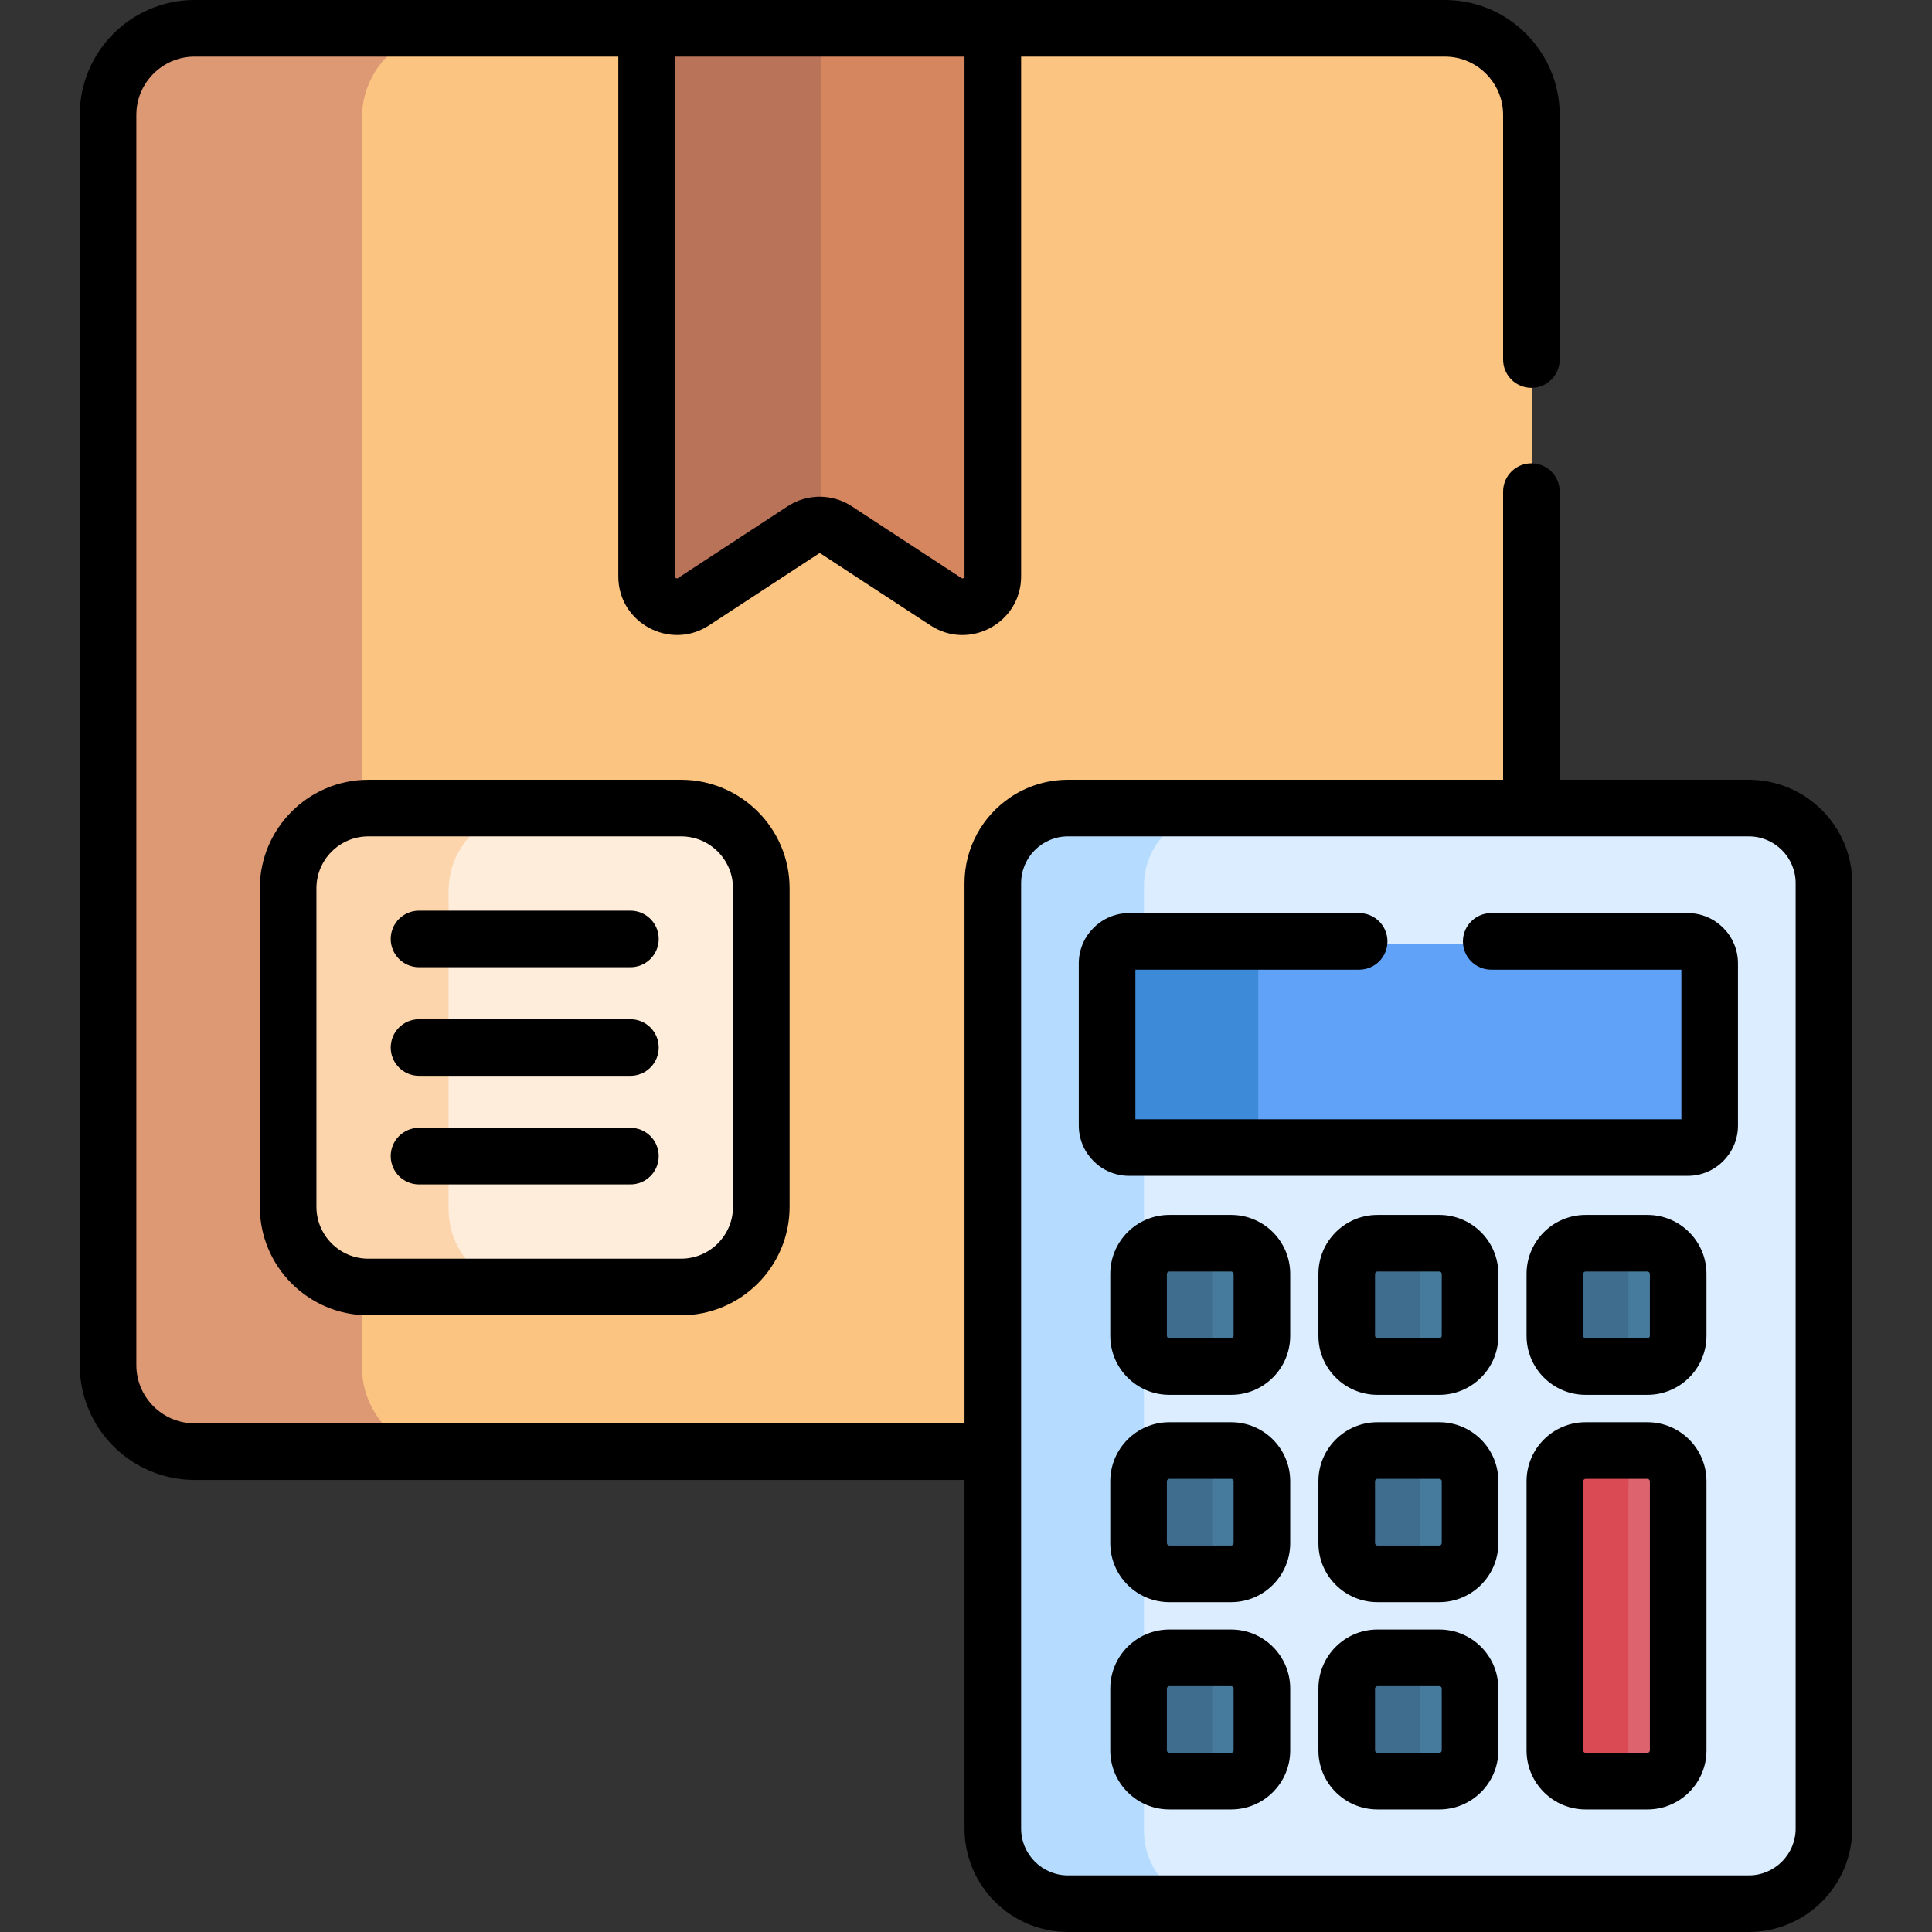 <?xml version="1.0" encoding="UTF-8" standalone="no"?>
<!DOCTYPE svg PUBLIC "-//W3C//DTD SVG 1.1//EN" "http://www.w3.org/Graphics/SVG/1.1/DTD/svg11.dtd">
<svg width="100%" height="100%" viewBox="0 0 512 512" version="1.1" xmlns="http://www.w3.org/2000/svg" xmlns:xlink="http://www.w3.org/1999/xlink" xml:space="preserve" xmlns:serif="http://www.serif.com/" style="fill-rule:evenodd;clip-rule:evenodd;stroke-linejoin:round;stroke-miterlimit:2;">
    <rect x="0" y="0" width="512" height="512" fill="#333333" stroke="none"/>
    <g>
        <g>
            <path d="M383.14,8.138L51.82,8.138C39.202,8.138 28.878,18.462 28.878,31.08L28.878,362.398C28.878,375.017 39.203,385.342 51.822,385.342L382.625,385.342C395.58,385.342 406.082,374.84 406.082,361.885L406.082,31.079C406.082,18.462 395.758,8.138 383.14,8.138Z" style="fill:rgb(251,196,129);fill-rule:nonzero;"/>
            <path d="M95.94,362.397L95.94,31.079C95.94,18.461 106.264,8.137 118.882,8.137L51.82,8.137C39.202,8.137 28.878,18.461 28.878,31.079L28.878,362.397C28.878,375.016 39.203,385.341 51.822,385.341L118.883,385.341C106.265,385.341 95.94,375.016 95.94,362.397Z" style="fill:rgb(221,153,115);fill-rule:nonzero;"/>
            <path d="M171.608,8.138L171.608,153.388C171.608,159.766 178.69,163.595 184.027,160.103L213.087,141.087C215.756,139.34 219.206,139.34 221.875,141.087L250.935,160.103C256.272,163.596 263.354,159.767 263.354,153.388L263.354,8.138L171.608,8.138Z" style="fill:rgb(214,134,95);fill-rule:nonzero;"/>
            <g>
                <path d="M217.48,8.138L171.607,8.138L171.607,153.388C171.607,159.766 178.689,163.595 184.026,160.103L213.086,141.086C214.42,140.212 215.95,139.776 217.48,139.776L217.48,8.138Z" style="fill:rgb(185,115,89);fill-rule:nonzero;"/>
            </g>
            <path d="M180.74,214.785L97.863,214.785C86.122,214.785 76.604,224.303 76.604,236.044L76.604,320.448C76.604,332.189 86.122,341.707 97.863,341.707L180.741,341.707C192.482,341.707 202,332.189 202,320.448L202,236.044C201.999,224.303 192.481,214.785 180.74,214.785Z" style="fill:rgb(255,237,220);fill-rule:nonzero;"/>
            <path d="M118.884,320.448L118.884,236.044C118.884,224.303 128.402,214.785 140.143,214.785L97.863,214.785C86.122,214.785 76.604,224.303 76.604,236.044L76.604,320.448C76.604,332.189 86.122,341.707 97.863,341.707L140.143,341.707C128.401,341.707 118.884,332.189 118.884,320.448Z" style="fill:rgb(252,213,172);fill-rule:nonzero;"/>
            <path d="M463.697,214.785L283.268,214.785C272.315,214.785 263.353,223.747 263.353,234.701L263.353,485.221C263.353,496.174 272.315,505.137 283.268,505.137L463.697,505.137C474.65,505.137 483.613,496.175 483.613,485.221L483.613,234.7C483.613,223.747 474.65,214.785 463.697,214.785Z" style="fill:rgb(219,237,255);fill-rule:nonzero;"/>
            <path d="M303.17,485.22L303.17,234.7C303.17,223.747 312.132,214.784 323.086,214.784L283.269,214.784C272.316,214.784 263.354,223.746 263.354,234.7L263.354,485.22C263.354,496.173 272.316,505.136 283.269,505.136L323.086,505.136C312.132,505.136 303.17,496.174 303.17,485.22Z" style="fill:rgb(181,220,255);fill-rule:nonzero;"/>
            <path d="M447.491,250.117L299.474,250.117C296.25,250.117 293.637,252.73 293.637,255.955L293.637,298.917C293.637,302.141 296.25,304.754 299.474,304.754L447.491,304.754C450.715,304.754 453.328,302.141 453.328,298.917L453.328,255.955C453.328,252.73 450.715,250.117 447.491,250.117Z" style="fill:rgb(97,162,249);fill-rule:nonzero;"/>
            <path d="M333.454,298.916L333.454,255.954C333.454,252.73 336.067,250.116 339.291,250.116L299.474,250.116C296.25,250.116 293.637,252.729 293.637,255.954L293.637,298.916C293.637,302.14 296.251,304.753 299.474,304.753L339.291,304.753C336.067,304.753 333.454,302.14 333.454,298.916Z" style="fill:rgb(61,139,216);fill-rule:nonzero;"/>
            <path d="M436.845,330.103L420.437,330.103C415.962,330.103 412.3,333.765 412.3,338.24L412.3,354.648C412.3,359.124 415.962,362.785 420.437,362.785L436.845,362.785C441.32,362.785 444.982,359.123 444.982,354.648L444.982,338.24C444.983,333.765 441.321,330.103 436.845,330.103Z" style="fill:rgb(71,123,158);fill-rule:nonzero;"/>
            <path d="M431.55,354.648L431.55,338.24C431.55,334.25 434.463,330.914 438.266,330.236C437.804,330.154 437.33,330.103 436.845,330.103L420.437,330.103C415.962,330.103 412.3,333.765 412.3,338.24L412.3,354.648C412.3,359.124 415.962,362.786 420.437,362.786L436.845,362.786C437.33,362.786 437.803,362.735 438.266,362.653C434.463,361.974 431.55,358.638 431.55,354.648Z" style="fill:rgb(63,109,142);fill-rule:nonzero;"/>
            <path d="M436.845,385.042L420.437,385.042C415.962,385.042 412.3,388.704 412.3,393.179L412.3,464.526C412.3,469.002 415.962,472.663 420.437,472.663L436.845,472.663C441.32,472.663 444.982,469.001 444.982,464.526L444.982,393.18C444.983,388.704 441.321,385.042 436.845,385.042Z" style="fill:rgb(221,99,110);fill-rule:nonzero;"/>
            <path d="M431.55,464.527L431.55,393.18C431.55,389.19 434.463,385.854 438.266,385.176C437.803,385.093 437.33,385.043 436.845,385.043L420.437,385.043C415.962,385.043 412.3,388.705 412.3,393.181L412.3,464.528C412.3,469.004 415.962,472.665 420.437,472.665L436.845,472.665C437.33,472.665 437.803,472.614 438.266,472.532C434.463,471.853 431.55,468.517 431.55,464.527Z" style="fill:rgb(218,74,84);fill-rule:nonzero;"/>
            <path d="M381.687,330.103L365.279,330.103C360.804,330.103 357.142,333.765 357.142,338.24L357.142,354.648C357.142,359.124 360.804,362.785 365.279,362.785L381.687,362.785C386.162,362.785 389.824,359.123 389.824,354.648L389.824,338.24C389.824,333.765 386.162,330.103 381.687,330.103Z" style="fill:rgb(71,123,158);fill-rule:nonzero;"/>
            <path d="M376.391,354.648L376.391,338.24C376.391,334.25 379.304,330.914 383.107,330.236C382.645,330.154 382.171,330.103 381.686,330.103L365.278,330.103C360.803,330.103 357.141,333.765 357.141,338.24L357.141,354.648C357.141,359.124 360.803,362.786 365.278,362.786L381.686,362.786C382.171,362.786 382.644,362.735 383.107,362.653C379.305,361.974 376.391,358.638 376.391,354.648Z" style="fill:rgb(63,109,142);fill-rule:nonzero;"/>
            <path d="M381.687,385.042L365.279,385.042C360.804,385.042 357.142,388.704 357.142,393.179L357.142,409.587C357.142,414.063 360.804,417.724 365.279,417.724L381.687,417.724C386.162,417.724 389.824,414.062 389.824,409.587L389.824,393.179C389.824,388.704 386.162,385.042 381.687,385.042Z" style="fill:rgb(71,123,158);fill-rule:nonzero;"/>
            <path d="M376.391,409.587L376.391,393.179C376.391,389.189 379.304,385.853 383.107,385.175C382.645,385.093 382.171,385.042 381.686,385.042L365.278,385.042C360.803,385.042 357.141,388.704 357.141,393.179L357.141,409.587C357.141,414.063 360.803,417.725 365.278,417.725L381.686,417.725C382.171,417.725 382.644,417.674 383.107,417.592C379.305,416.913 376.391,413.577 376.391,409.587Z" style="fill:rgb(63,109,142);fill-rule:nonzero;"/>
            <path d="M381.687,439.981L365.279,439.981C360.804,439.981 357.142,443.643 357.142,448.118L357.142,464.526C357.142,469.002 360.804,472.663 365.279,472.663L381.687,472.663C386.162,472.663 389.824,469.001 389.824,464.526L389.824,448.118C389.824,443.643 386.162,439.981 381.687,439.981Z" style="fill:rgb(71,123,158);fill-rule:nonzero;"/>
            <path d="M376.391,464.526L376.391,448.118C376.391,444.128 379.304,440.792 383.107,440.114C382.645,440.032 382.171,439.981 381.686,439.981L365.278,439.981C360.803,439.981 357.141,443.643 357.141,448.118L357.141,464.526C357.141,469.002 360.803,472.664 365.278,472.664L381.686,472.664C382.171,472.664 382.644,472.613 383.107,472.531C379.305,471.852 376.391,468.517 376.391,464.526Z" style="fill:rgb(63,109,142);fill-rule:nonzero;"/>
            <path d="M326.528,330.103L310.12,330.103C305.645,330.103 301.983,333.765 301.983,338.24L301.983,354.648C301.983,359.124 305.645,362.785 310.12,362.785L326.528,362.785C331.003,362.785 334.665,359.123 334.665,354.648L334.665,338.24C334.665,333.765 331.003,330.103 326.528,330.103Z" style="fill:rgb(71,123,158);fill-rule:nonzero;"/>
            <path d="M321.232,354.648L321.232,338.24C321.232,334.25 324.145,330.914 327.948,330.236C327.486,330.154 327.012,330.103 326.527,330.103L310.119,330.103C305.644,330.103 301.982,333.765 301.982,338.24L301.982,354.648C301.982,359.124 305.644,362.786 310.119,362.786L326.527,362.786C327.012,362.786 327.485,362.735 327.948,362.653C324.146,361.974 321.232,358.638 321.232,354.648Z" style="fill:rgb(63,109,142);fill-rule:nonzero;"/>
            <path d="M326.528,385.042L310.12,385.042C305.645,385.042 301.983,388.704 301.983,393.179L301.983,409.587C301.983,414.063 305.645,417.724 310.12,417.724L326.528,417.724C331.003,417.724 334.665,414.062 334.665,409.587L334.665,393.179C334.665,388.704 331.003,385.042 326.528,385.042Z" style="fill:rgb(71,123,158);fill-rule:nonzero;"/>
            <path d="M321.232,409.587L321.232,393.179C321.232,389.189 324.145,385.853 327.948,385.175C327.486,385.093 327.012,385.042 326.527,385.042L310.119,385.042C305.644,385.042 301.982,388.704 301.982,393.179L301.982,409.587C301.982,414.063 305.644,417.725 310.119,417.725L326.527,417.725C327.012,417.725 327.485,417.674 327.948,417.592C324.146,416.913 321.232,413.577 321.232,409.587Z" style="fill:rgb(63,109,142);fill-rule:nonzero;"/>
            <path d="M326.528,439.981L310.12,439.981C305.645,439.981 301.983,443.643 301.983,448.118L301.983,464.526C301.983,469.002 305.645,472.663 310.12,472.663L326.528,472.663C331.003,472.663 334.665,469.001 334.665,464.526L334.665,448.118C334.665,443.643 331.003,439.981 326.528,439.981Z" style="fill:rgb(71,123,158);fill-rule:nonzero;"/>
            <path d="M321.232,464.526L321.232,448.118C321.232,444.128 324.145,440.792 327.948,440.114C327.486,440.032 327.012,439.981 326.527,439.981L310.119,439.981C305.644,439.981 301.982,443.643 301.982,448.118L301.982,464.526C301.982,469.002 305.644,472.664 310.119,472.664L326.527,472.664C327.012,472.664 327.485,472.613 327.948,472.531C324.146,471.852 321.232,468.517 321.232,464.526Z" style="fill:rgb(63,109,142);fill-rule:nonzero;"/>
        </g>
        <g>
            <path d="M167.066,298.883L111.045,298.883C106.902,298.883 103.545,302.24 103.545,306.383C103.545,310.526 106.902,313.883 111.045,313.883L167.066,313.883C171.209,313.883 174.566,310.526 174.566,306.383C174.566,302.24 171.209,298.883 167.066,298.883Z" style="fill-rule:nonzero;"/>
            <path d="M167.066,270.108L111.045,270.108C106.902,270.108 103.545,273.465 103.545,277.608C103.545,281.751 106.902,285.108 111.045,285.108L167.066,285.108C171.209,285.108 174.566,281.751 174.566,277.608C174.566,273.465 171.209,270.108 167.066,270.108Z" style="fill-rule:nonzero;"/>
            <path d="M167.066,241.333L111.045,241.333C106.902,241.333 103.545,244.69 103.545,248.833C103.545,252.976 106.902,256.333 111.045,256.333L167.066,256.333C171.209,256.333 174.566,252.976 174.566,248.833C174.566,244.69 171.209,241.333 167.066,241.333Z" style="fill-rule:nonzero;"/>
            <path d="M97.617,206.647C81.759,206.647 68.857,219.548 68.857,235.406L68.857,319.81C68.857,335.667 81.758,348.569 97.617,348.569L180.494,348.569C196.352,348.569 209.254,335.668 209.254,319.81L209.254,235.406C209.254,219.549 196.353,206.647 180.494,206.647L97.617,206.647ZM194.254,235.406L194.254,319.81C194.254,327.397 188.081,333.569 180.494,333.569L97.617,333.569C90.03,333.569 83.857,327.397 83.857,319.81L83.857,235.406C83.857,227.819 90.03,221.647 97.617,221.647L180.494,221.647C188.081,221.647 194.254,227.819 194.254,235.406Z" style="fill-rule:nonzero;"/>
            <path d="M283.022,511.999L463.451,511.999C478.568,511.999 490.866,499.7 490.866,484.583L490.866,234.063C490.866,218.946 478.568,206.647 463.451,206.647L413.336,206.647L413.336,130.282C413.336,126.14 409.979,122.782 405.836,122.782C401.693,122.782 398.336,126.14 398.336,130.282L398.336,206.647L283.022,206.647C277.353,206.647 272.081,208.376 267.704,211.336C260.41,216.268 255.606,224.615 255.606,234.062L255.606,377.203L51.574,377.203C43.059,377.203 36.133,370.275 36.133,361.76L36.133,30.441C36.133,21.927 43.059,15 51.574,15L163.861,15L163.861,152.75C163.861,165.141 177.643,172.444 187.886,165.74L216.947,146.723C217.122,146.608 217.346,146.609 217.521,146.723L246.581,165.739C256.891,172.486 270.606,165.074 270.606,152.749L270.606,15L382.894,15C391.409,15 398.335,21.927 398.335,30.441L398.335,95.282C398.335,99.424 401.692,102.782 405.835,102.782C409.978,102.782 413.335,99.424 413.335,95.282L413.335,30.441C413.336,13.656 399.679,0 382.894,0L51.574,0C34.789,0 21.133,13.656 21.133,30.441L21.133,361.759C21.133,378.545 34.789,392.202 51.574,392.202L255.606,392.202L255.606,484.582C255.606,499.7 267.905,511.999 283.022,511.999ZM270.606,234.063C270.606,227.216 276.176,221.647 283.022,221.647L463.451,221.647C470.297,221.647 475.866,227.216 475.866,234.063L475.866,484.583C475.866,491.43 470.297,496.999 463.451,496.999L283.022,496.999C276.176,496.999 270.606,491.43 270.606,484.583L270.606,234.063ZM178.861,15L255.606,15L255.606,152.75C255.606,152.875 255.606,153.063 255.332,153.211C255.056,153.36 254.899,153.257 254.795,153.188L225.736,134.173C220.572,130.791 213.897,130.792 208.733,134.172L179.672,153.189C179.568,153.257 179.407,153.359 179.136,153.211C178.861,153.062 178.861,152.874 178.861,152.75L178.861,15Z" style="fill-rule:nonzero;"/>
            <path d="M326.282,321.965L309.873,321.965C301.251,321.965 294.236,328.98 294.236,337.602L294.236,354.01C294.236,362.632 301.251,369.647 309.873,369.647L326.282,369.647C334.904,369.647 341.919,362.632 341.919,354.01L341.919,337.602C341.919,328.98 334.904,321.965 326.282,321.965ZM326.919,354.01C326.919,354.343 326.615,354.647 326.282,354.647L309.873,354.647C309.54,354.647 309.236,354.343 309.236,354.01L309.236,337.602C309.236,337.269 309.54,336.965 309.873,336.965L326.282,336.965C326.615,336.965 326.919,337.269 326.919,337.602L326.919,354.01Z" style="fill-rule:nonzero;"/>
            <path d="M381.44,321.965L365.032,321.965C356.409,321.965 349.394,328.98 349.394,337.602L349.394,354.01C349.394,362.632 356.409,369.647 365.032,369.647L381.44,369.647C390.063,369.647 397.078,362.632 397.078,354.01L397.078,337.602C397.078,328.98 390.063,321.965 381.44,321.965ZM382.078,354.01C382.078,354.343 381.774,354.647 381.44,354.647L365.032,354.647C364.698,354.647 364.394,354.343 364.394,354.01L364.394,337.602C364.394,337.269 364.698,336.965 365.032,336.965L381.44,336.965C381.774,336.965 382.078,337.269 382.078,337.602L382.078,354.01Z" style="fill-rule:nonzero;"/>
            <path d="M436.599,321.965L420.191,321.965C411.568,321.965 404.553,328.98 404.553,337.602L404.553,354.01C404.553,362.632 411.568,369.647 420.191,369.647L436.599,369.647C445.221,369.647 452.236,362.632 452.236,354.01L452.236,337.602C452.236,328.98 445.221,321.965 436.599,321.965ZM437.236,354.01C437.236,354.343 436.932,354.647 436.599,354.647L420.191,354.647C419.857,354.647 419.553,354.343 419.553,354.01L419.553,337.602C419.553,337.269 419.857,336.965 420.191,336.965L436.599,336.965C436.932,336.965 437.236,337.269 437.236,337.602L437.236,354.01Z" style="fill-rule:nonzero;"/>
            <path d="M326.282,376.904L309.873,376.904C301.251,376.904 294.236,383.919 294.236,392.542L294.236,408.95C294.236,417.572 301.251,424.587 309.873,424.587L326.282,424.587C334.904,424.587 341.919,417.572 341.919,408.95L341.919,392.542C341.919,383.918 334.904,376.904 326.282,376.904ZM326.919,408.95C326.919,409.283 326.615,409.587 326.282,409.587L309.873,409.587C309.54,409.587 309.236,409.283 309.236,408.95L309.236,392.542C309.236,392.208 309.54,391.904 309.873,391.904L326.282,391.904C326.615,391.904 326.919,392.208 326.919,392.542L326.919,408.95Z" style="fill-rule:nonzero;"/>
            <path d="M381.44,376.904L365.032,376.904C356.409,376.904 349.394,383.919 349.394,392.542L349.394,408.95C349.394,417.572 356.409,424.587 365.032,424.587L381.44,424.587C390.063,424.587 397.078,417.572 397.078,408.95L397.078,392.542C397.078,383.918 390.063,376.904 381.44,376.904ZM382.078,408.95C382.078,409.283 381.774,409.587 381.44,409.587L365.032,409.587C364.698,409.587 364.394,409.283 364.394,408.95L364.394,392.542C364.394,392.208 364.698,391.904 365.032,391.904L381.44,391.904C381.774,391.904 382.078,392.208 382.078,392.542L382.078,408.95Z" style="fill-rule:nonzero;"/>
            <path d="M326.282,431.843L309.873,431.843C301.251,431.843 294.236,438.858 294.236,447.481L294.236,463.888C294.236,472.511 301.251,479.526 309.873,479.526L326.282,479.526C334.904,479.526 341.919,472.511 341.919,463.888L341.919,447.481C341.919,438.858 334.904,431.843 326.282,431.843ZM326.919,463.888C326.919,464.222 326.615,464.526 326.282,464.526L309.873,464.526C309.54,464.526 309.236,464.222 309.236,463.888L309.236,447.481C309.236,447.147 309.54,446.843 309.873,446.843L326.282,446.843C326.615,446.843 326.919,447.147 326.919,447.481L326.919,463.888Z" style="fill-rule:nonzero;"/>
            <path d="M381.44,431.843L365.032,431.843C356.409,431.843 349.394,438.858 349.394,447.481L349.394,463.888C349.394,472.511 356.409,479.526 365.032,479.526L381.44,479.526C390.063,479.526 397.078,472.511 397.078,463.888L397.078,447.481C397.078,438.858 390.063,431.843 381.44,431.843ZM382.078,463.888C382.078,464.222 381.774,464.526 381.44,464.526L365.032,464.526C364.698,464.526 364.394,464.222 364.394,463.888L364.394,447.481C364.394,447.147 364.698,446.843 365.032,446.843L381.44,446.843C381.774,446.843 382.078,447.147 382.078,447.481L382.078,463.888Z" style="fill-rule:nonzero;"/>
            <path d="M436.598,376.904L420.191,376.904C411.568,376.904 404.553,383.919 404.553,392.542L404.553,463.889C404.553,472.512 411.568,479.527 420.191,479.527L436.599,479.527C445.221,479.527 452.236,472.512 452.236,463.889L452.236,392.542C452.236,383.918 445.221,376.904 436.598,376.904ZM437.236,463.888C437.236,464.222 436.932,464.526 436.599,464.526L420.191,464.526C419.857,464.526 419.553,464.222 419.553,463.888L419.553,392.541C419.553,392.207 419.857,391.903 420.191,391.903L436.598,391.903C436.932,391.903 437.236,392.207 437.236,392.541L437.236,463.888Z" style="fill-rule:nonzero;"/>
            <path d="M299.228,311.616L447.245,311.616C454.599,311.616 460.582,305.634 460.582,298.279L460.582,255.316C460.582,247.962 454.599,241.979 447.245,241.979L395.19,241.979C391.047,241.979 387.69,245.336 387.69,249.479C387.69,253.622 391.047,256.979 395.19,256.979L445.582,256.979L445.582,296.616L300.89,296.616L300.89,256.979L360.19,256.979C364.333,256.979 367.69,253.622 367.69,249.479C367.69,245.336 364.333,241.979 360.19,241.979L299.228,241.979C291.874,241.979 285.89,247.961 285.89,255.316L285.89,298.279C285.89,305.633 291.874,311.616 299.228,311.616Z" style="fill-rule:nonzero;"/>
        </g>
    </g>
</svg>
